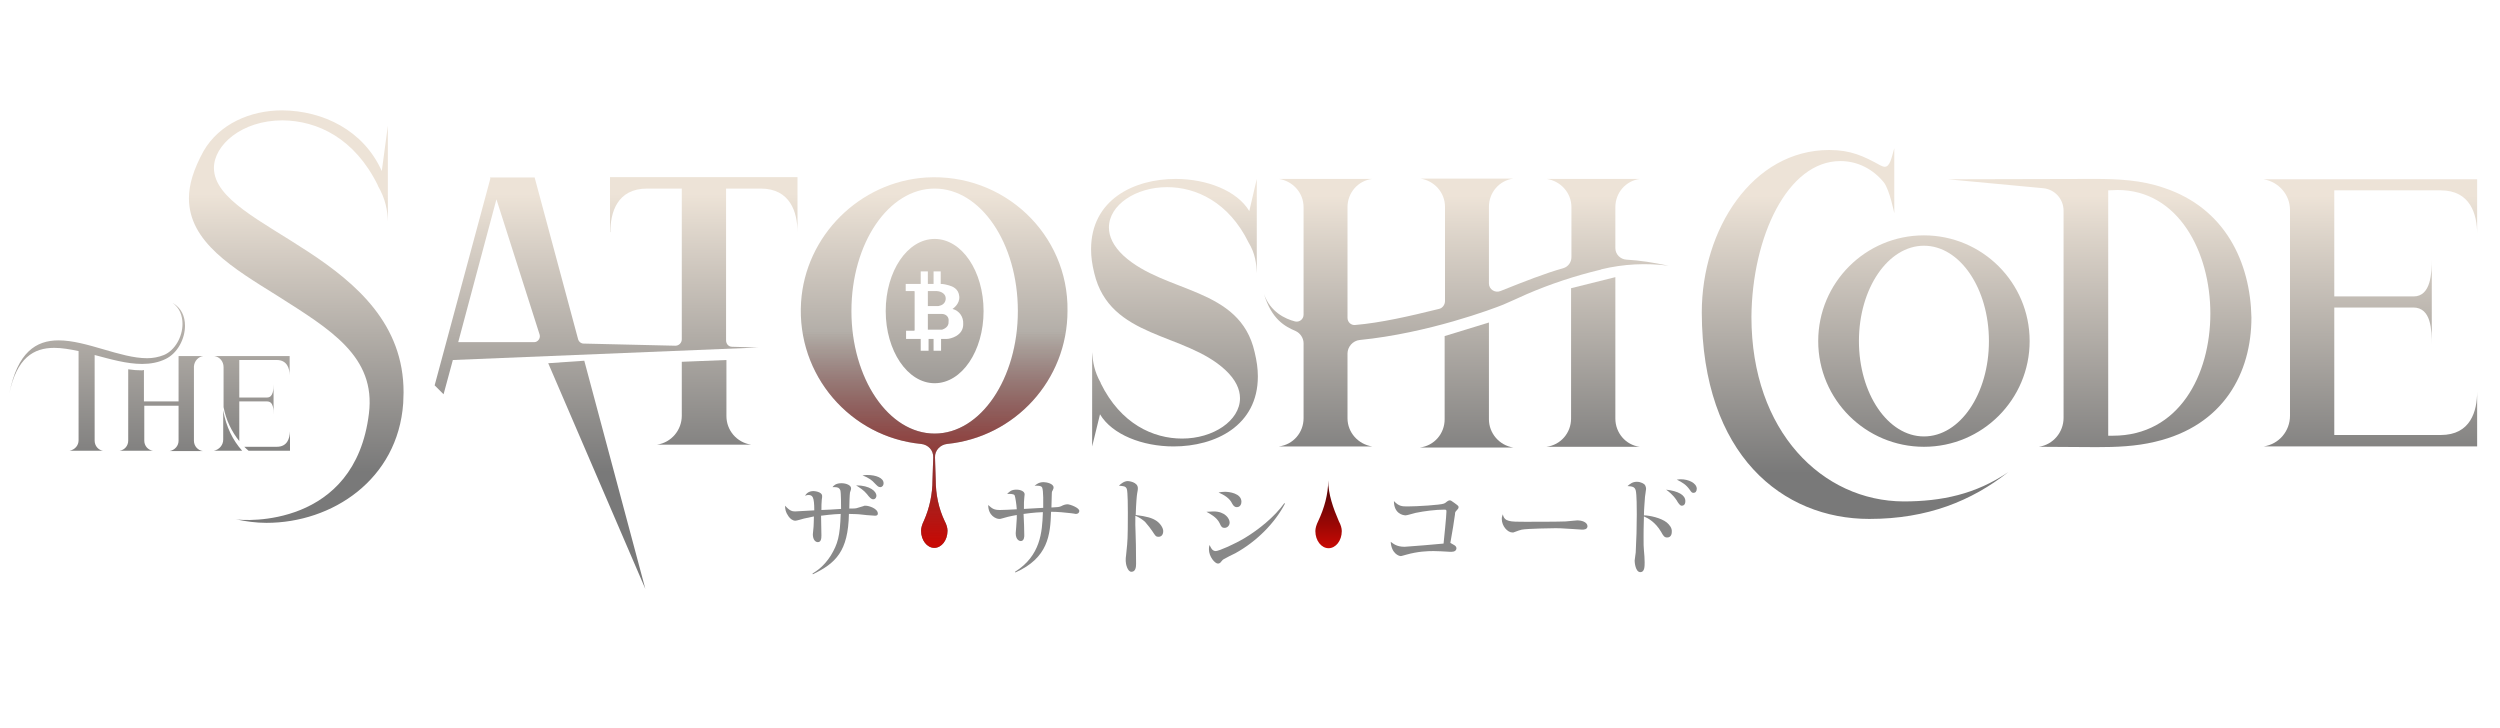 <?xml version="1.0" encoding="utf-8"?>
<!-- Generator: Adobe Illustrator 25.0.0, SVG Export Plug-In . SVG Version: 6.00 Build 0)  -->
<svg version="1.1" xmlns="http://www.w3.org/2000/svg" xmlns:xlink="http://www.w3.org/1999/xlink" x="0px" y="0px"
	 viewBox="0 0 700 203.9" style="enable-background:new 0 0 700 203.9;" xml:space="preserve">
<style type="text/css">
	.st0{fill:url(#SVGID_1_);}
	.st1{fill:url(#SVGID_2_);}
	.st2{fill:#888888;}
	.st3{fill:url(#SVGID_3_);}
	.st4{fill:url(#SVGID_4_);}
	.st5{fill:url(#SVGID_5_);}
	.st6{fill:url(#SVGID_6_);}
	.st7{fill:url(#SVGID_7_);}
	.st8{fill:url(#SVGID_8_);}
	.st9{fill:url(#SVGID_9_);}
	.st10{fill:url(#SVGID_10_);}
	.st11{fill:url(#SVGID_11_);}
	.st12{fill:url(#SVGID_12_);}
	.st13{fill:url(#SVGID_13_);}
	.st14{fill:url(#SVGID_14_);}
	.st15{fill:url(#SVGID_15_);}
	.st16{fill:url(#SVGID_16_);}
	.st17{fill:url(#SVGID_17_);}
	.st18{fill:url(#SVGID_18_);}
	.st19{fill:url(#SVGID_19_);}
	.st20{fill:url(#SVGID_20_);}
	.st21{fill:url(#SVGID_21_);}
	.st22{fill:url(#SVGID_22_);}
	.st23{fill:url(#SVGID_23_);}
</style>
<g id="图层_1">
</g>
<g id="图层_2">
	<linearGradient id="SVGID_1_" gradientUnits="userSpaceOnUse" x1="261.701" y1="54.328" x2="261.701" y2="132.149">
		<stop  offset="0" style="stop-color:#EDE3D7"/>
		<stop  offset="1" style="stop-color:#797979"/>
	</linearGradient>
	<path class="st0" d="M259.3,49.7c-18.6,1.2-33.8,16.3-35,34.9c-1.3,20.5,13.9,37.8,33.6,39.7c2,0.2,3.5,1.8,3.4,3.8l-0.2,6.3
		c0,3.9-0.8,7.8-2.4,11.4c-0.5,1-0.8,2-0.8,2.8c0,2.7,1.7,4.8,3.7,4.8s3.7-2.1,3.7-4.8c0-0.8-0.3-1.8-0.8-2.7
		c-1.7-3.6-2.5-7.5-2.5-11.5l-0.2-6.3c-0.1-2,1.5-3.6,3.4-3.8c18.9-1.9,33.7-17.8,33.7-37.3C299.2,65.6,281.1,48.4,259.3,49.7z
		 M261.7,121.4c-12.9,0-23.3-15.4-23.3-34.3c0-19,10.4-34.3,23.3-34.3S285,68.1,285,87.1C285,106,274.6,121.4,261.7,121.4z"/>
	<linearGradient id="SVGID_2_" gradientUnits="userSpaceOnUse" x1="261.701" y1="152.533" x2="261.701" y2="92.814">
		<stop  offset="0" style="stop-color:#C80904"/>
		<stop  offset="1" style="stop-color:#640505;stop-opacity:0"/>
	</linearGradient>
	<path class="st1" d="M259.3,49.7c-18.6,1.2-33.8,16.3-35,34.9c-1.3,20.5,13.9,37.8,33.6,39.7c2,0.2,3.5,1.8,3.4,3.8l-0.2,6.3
		c0,3.9-0.8,7.8-2.4,11.4c-0.5,1-0.8,2-0.8,2.8c0,2.7,1.7,4.8,3.7,4.8s3.7-2.1,3.7-4.8c0-0.8-0.3-1.8-0.8-2.7
		c-1.7-3.6-2.5-7.5-2.5-11.5l-0.2-6.3c-0.1-2,1.5-3.6,3.4-3.8c18.9-1.9,33.7-17.8,33.7-37.3C299.2,65.6,281.1,48.4,259.3,49.7z
		 M261.7,121.4c-12.9,0-23.3-15.4-23.3-34.3c0-19,10.4-34.3,23.3-34.3S285,68.1,285,87.1C285,106,274.6,121.4,261.7,121.4z"/>
	<g>
		<g>
			<path class="st2" d="M242.9,133c-0.4,0-0.7,0-1.4,0.1c1.8,0.7,2.8,1.5,3.3,2.1c0.9,0.9,1.1,1.2,1.7,1.2c0.5,0,0.9-0.5,0.9-1
				C247.5,133.8,245.2,133,242.9,133z"/>
			<path class="st2" d="M242.4,141.6c-0.3,0-0.5,0-0.6,0.1c-0.3,0.1-1.7,0.5-2,0.6c-0.3,0.1-1.7,0.1-2,0.1c0-0.7,0.1-4.1,0.2-4.5
				c0.3-0.8,0.3-0.9,0.3-1.2c0-0.8-1.3-1.4-2.7-1.4c-1.6,0-2.2,0.7-2.5,1.1h0.6c0.7,0,1.3,0.1,1.6,0.9c0.2,0.7,0.2,4.2,0.2,5.2
				c-3.1,0.2-3.1,0.2-5.5,0.3c0-0.9,0-2,0.1-2.9c0.1-0.5,0.1-0.8,0.1-1c0-1.3-2.4-1.4-2.4-1.4c-1.4,0-2,0.7-2.4,1.3
				c0.6-0.2,0.8-0.2,0.9-0.2c1.2,0,1.7,0.4,1.7,4.3c-0.8,0-4.5,0.3-5.4,0.3c-0.8,0-1.5-0.2-2.8-1.6c0.1,1.1,0.1,1.7,1,3
				c0.5,0.7,1.2,1.2,1.9,1.2c0.4,0,2-0.5,2.4-0.6c1-0.2,2.3-0.5,2.8-0.6c0,1.6-0.1,2.3-0.1,2.9c0,0.3-0.2,1.8-0.2,2.1
				c0,1.5,0.7,2.2,1.4,2.2c0.9,0,1-1,1-1.9c0-0.8-0.1-4.6-0.1-5.5c3-0.4,5.2-0.5,5.5-0.5c-0.2,6.2-0.8,8.4-2.8,11.7
				c-2,3.1-4,4.3-5.1,5l0.1,0.2c6.4-3.1,9.9-6.4,10.1-16.9c1.3,0,2.6,0.1,2.8,0.1c0.6,0.1,3.8,0.4,4.5,0.4c0.2,0,0.8,0,0.8-0.6
				C245.8,142.4,243.3,141.6,242.4,141.6z"/>
			<path class="st2" d="M244.5,139.8c0.7,0,0.9-0.7,0.9-1c0-1.2-1.8-2.9-5.7-2.9c1.1,0.7,2.2,1.4,3,2.4
				C243.5,139.3,243.9,139.8,244.5,139.8z"/>
		</g>
		<g>
			<path class="st2" d="M298.9,141.2c-0.5,0-1.2,0.2-1.7,0.5c-0.7,0.3-0.9,0.3-2.8,0.4c0-0.5,0.1-3.1,0.1-3.7c0-0.3,0-0.8,0.2-1
				c0.3-0.6,0.3-0.7,0.3-0.9c0-1.1-2-1.5-2.8-1.5c-1.3,0-2,0.6-2.5,1c0.6,0,1.8-0.1,2.1,0.5c0.4,0.9,0.3,4.6,0.3,5.7
				c-0.8,0-1.3,0.1-5.4,0.3c0-1.7,0-2.3,0.1-3.1c0-0.1,0.1-0.9,0.1-1c0-0.8-1.1-1.3-2.3-1.3c-1.4,0-1.9,0.5-2.6,1.2
				c0.6,0,1.8-0.1,2.1,0.4c0.2,0.5,0.5,2.4,0.6,3.9c-1.1,0.1-4.4,0.2-4.7,0.2c-1.7,0-2.2-0.4-3.3-1.4c0,3,2.2,3.9,3.1,3.9
				c0.2,0,0.4,0,1-0.2c2-0.6,3.4-0.8,3.9-0.9v0.9c0,0.7-0.3,4-0.3,4.2c0,1.9,1.1,2.2,1.4,2.2c1,0,1-1.3,1-1.6c0-0.9-0.1-5-0.2-6
				c0.9-0.1,2.7-0.4,5.4-0.5c0,0.2,0,0.2,0,0.3c-0.2,5.2-0.6,11.9-7.8,16.4l0.1,0.2c9.2-4.1,9.8-10.5,10-17c1.9,0,3.8,0.2,5.6,0.4
				c0.2,0,1.3,0.2,1.3,0.2c0.8,0,1-0.5,1-0.8C302.3,142.2,299.6,141.2,298.9,141.2z"/>
			<path class="st2" d="M323.9,145.9c-1.3-0.9-2.8-1.3-5.9-1.7c0.1-3.2,0.3-5.5,0.4-6c0.2-1,0.2-1.2,0.2-1.5c0-1.8-2.7-2-2.8-2
				c-1,0-1.9,0.7-2.5,1.3c1.2,0.1,1.9,0.1,2.2,0.9c0.3,0.8,0.3,5.5,0.3,6.7c0,1.9,0,7.2-0.2,8.9c-0.1,0.8-0.3,2.9-0.3,3
				c-0.1,0.6-0.1,0.8-0.1,1.6c0,0.8,0.5,3,1.6,3c1.2,0,1.3-1.4,1.3-2.2v-0.2c0-8.5-0.3-9.4-0.2-13.3c1.2,0.5,2,1.1,2.7,1.7
				c0.8,0.9,1.8,2.2,2.1,2.7c0.8,1.2,0.9,1.5,1.7,1.5c0.8,0,1.3-0.6,1.3-1.6C325.7,147.9,325,146.7,323.9,145.9z"/>
			<path class="st2" d="M345,141c0.3,0.5,0.6,1,1.3,1c1,0,1.3-0.9,1.3-1.5c0-2.4-3.5-2.8-4.6-2.8c-0.8,0-1.3,0.1-1.8,0.2
				C342.8,138.6,344.3,139.5,345,141z"/>
			<path class="st2" d="M348.6,150.6c-2.8,1.7-7.3,3.7-8.2,3.7c-1,0-1.4-1-1.7-1.7c-0.2,0.5-0.2,0.8-0.2,1.2c0,2.1,1.7,4,2.5,4
				c0.4,0,0.7-0.2,0.9-0.5c0.4-0.5,0.5-0.6,0.7-0.7c1.1-0.6,2.2-1.2,3.3-1.7c6-3.3,11.1-8.5,13.9-13.9l-0.2-0.1
				C356.8,144.8,352.4,148.3,348.6,150.6z"/>
			<path class="st2" d="M341.5,146.5c0.4,0.9,0.6,1.3,1.4,1.3c0.7,0,1.4-0.6,1.4-1.5c0-1.1-1.3-3.1-4.5-3.1c-0.7,0-1.1,0.1-2,0.1
				C338.7,143.8,340.7,144.8,341.5,146.5z"/>
		</g>
		<g>
			<path class="st2" d="M407.7,143.1c0.5-0.6,0.7-0.7,0.7-1.1c0-0.3-0.1-0.4-1.2-1.2c-0.8-0.6-1-0.7-1.3-0.7c-0.2,0-0.4,0.1-0.7,0.3
				c-0.5,0.4-0.6,0.5-0.9,0.6c-0.9,0.4-7.6,0.8-10.1,0.8c-1.6,0-2.5,0-3.9-1.5c0,3.5,2.5,4,3.3,4c0.4,0,2.3-0.6,2.8-0.7
				c2.4-0.5,5.6-0.9,8-0.9c0.6,0,0.6,0.1,0.6,0.6c0,1.1-0.7,8-0.8,8.9c-0.5,0.1-10.6,0.9-10.9,0.9c-2.3,0-3.2-0.9-3.9-1.4
				c0.2,3.3,2.3,4,2.8,4c0.3,0,0.4-0.1,1.6-0.4c3.2-0.9,5.9-1,7.6-1c1.1,0,2.8,0.1,4.5,0.2c0.1,0,0.4,0,0.6,0c0.8,0,1.3-0.4,1.3-1
				c0-0.3-0.2-0.6-0.5-0.8c-0.2-0.1-1-0.6-1.2-0.7c0.7-4.1,0.9-5,1.3-8C407.4,143.5,407.5,143.3,407.7,143.1z"/>
			<path class="st2" d="M441.7,145.7c-0.5,0-2.8,0.3-3.3,0.3c-2.2,0.1-8.8,0.1-11.4,0.1c-4.2,0-5.8,0-6.2-2.1
				c-0.2,0.5-0.3,0.8-0.3,1.3c0,2,1.6,3.8,3,3.8c0.2,0,0.3,0,0.5-0.1c1-0.4,1.7-0.6,2.1-0.7c1.6-0.3,8.7-0.4,9.3-0.4
				c0.8,0,1.8,0,2.8,0.1c0.7,0,4.4,0.3,4.8,0.3c0.4,0,1.5,0,1.5-1C444.4,146.1,442.7,145.7,441.7,145.7z"/>
			<path class="st2" d="M470.7,134.2c-0.3,0-0.6,0-1.2,0.1c1.6,0.8,2.6,1.4,3.6,2.8c0.5,0.7,0.6,0.9,1.1,0.9c0.5,0,0.9-0.4,0.9-1.2
				C475,135.2,472.7,134.2,470.7,134.2z"/>
			<path class="st2" d="M466.5,137.1c0.7,0.5,1.9,1.4,2.9,2.9c0.6,1,1,1.6,1.5,1.6c0.4,0,1-0.2,1-1.3
				C471.9,138.6,469.9,137.5,466.5,137.1z"/>
			<path class="st2" d="M466.7,146.3c-1.6-1.3-4.9-2-6.4-2c0-1.6,0.2-3.5,0.3-5.2c0-0.3,0.3-1.8,0.3-2.2c0-0.5-0.2-0.9-0.3-1.1
				c-0.2-0.3-1.1-0.9-2.3-0.9c-1.2,0-1.9,0.6-2.6,1.2c1.4,0.1,2,0.2,2.3,1.2c0.3,1.1,0.3,5.3,0.3,6.7c0,3.5-0.1,7.1-0.3,10.7
				c0,0.3-0.3,1.9-0.3,2.3c0,0.4,0.2,3.2,1.6,3.2c1.2,0,1.2-1.6,1.2-2.8c0-1.1-0.1-2.2-0.2-3.3c-0.1-0.9-0.1-1.6-0.1-4
				c0-0.4,0-2.8,0.1-5.5c1.2,0.5,3.2,1.6,4.8,4.3c0.6,1.1,0.9,1.6,1.7,1.6c1.3,0,1.3-1.4,1.3-1.6
				C468.2,147.8,467.4,146.9,466.7,146.3z"/>
		</g>
	</g>
	<g>
		<linearGradient id="SVGID_3_" gradientUnits="userSpaceOnUse" x1="27.254" y1="54.328" x2="27.254" y2="132.149">
			<stop  offset="0" style="stop-color:#EDE3D7"/>
			<stop  offset="1" style="stop-color:#797979"/>
		</linearGradient>
		<path class="st3" d="M26.5,123.4V99.4c4.5,1.2,9,2.5,13.3,2.5c2.3,0,4.6-0.4,6.6-1.4c3.3-1.6,5.4-5.6,5.4-9.3c0-2.6-1-5-3.5-6.4
			c2,1.4,2.8,3.6,2.8,5.9c0,3.6-2.1,7.4-5.2,8.7c-1.5,0.6-3.1,0.9-4.7,0.9c-7.5,0-17-5-24.8-5c-6.3,0-11.5,3.3-13.8,14.9
			c2.1-10,6.8-12.8,12.6-12.8c2.1,0,4.4,0.4,6.8,0.9v25c0,1.4-1,2.6-2.5,2.9h9.3v0C27.5,126,26.5,124.8,26.5,123.4z"/>
		<linearGradient id="SVGID_4_" gradientUnits="userSpaceOnUse" x1="45.181" y1="54.328" x2="45.181" y2="132.149">
			<stop  offset="0" style="stop-color:#EDE3D7"/>
			<stop  offset="1" style="stop-color:#797979"/>
		</linearGradient>
		<path class="st4" d="M56.9,99.7H50c0,0.3,0,0.4,0,0.4v12.3h-9.7v-8.8c-0.2,0-0.4,0.1-0.5,0.1c-1.3,0-2.6-0.1-3.9-0.3v20
			c0,1.4-1,2.6-2.4,2.8h9.3c-1.4-0.2-2.4-1.4-2.4-2.8v-9.8H50v9.8c0,1.4-1,2.6-2.5,2.9h9.3c-1.4-0.2-2.5-1.4-2.5-2.9v-20.8
			C54.4,101.1,55.5,99.9,56.9,99.7z"/>
		<linearGradient id="SVGID_5_" gradientUnits="userSpaceOnUse" x1="63.905" y1="54.328" x2="63.905" y2="132.149">
			<stop  offset="0" style="stop-color:#EDE3D7"/>
			<stop  offset="1" style="stop-color:#797979"/>
		</linearGradient>
		<path class="st5" d="M67.8,126.2c-2.6-2.9-4.5-6.7-5.3-11.3v8.2c0,1.5-1.1,2.8-2.6,3.1H67.8z"/>
		<linearGradient id="SVGID_6_" gradientUnits="userSpaceOnUse" x1="74.728" y1="54.328" x2="74.728" y2="132.149">
			<stop  offset="0" style="stop-color:#EDE3D7"/>
			<stop  offset="1" style="stop-color:#797979"/>
		</linearGradient>
		<path class="st6" d="M77.5,125.1h-9.1c0.4,0.4,0.8,0.8,1.2,1.1h11.6v-5.4C81.1,122.7,80.5,125.1,77.5,125.1z"/>
		<linearGradient id="SVGID_7_" gradientUnits="userSpaceOnUse" x1="70.535" y1="54.328" x2="70.535" y2="132.149">
			<stop  offset="0" style="stop-color:#EDE3D7"/>
			<stop  offset="1" style="stop-color:#797979"/>
		</linearGradient>
		<path class="st7" d="M81.1,99.7H60c1.5,0.2,2.6,1.5,2.6,3.1V114c0.7,3.7,2.3,6.9,4.4,9.5v-11.1h7.8c1.8,0,1.8,2.3,1.8,3.7v-8.5
			c0,1.4-0.1,3.7-1.8,3.7H67v-10.5h10.5c2.9,0,3.6,2.4,3.6,4.3V99.7z"/>
		<linearGradient id="SVGID_8_" gradientUnits="userSpaceOnUse" x1="82.978" y1="54.328" x2="82.978" y2="132.149">
			<stop  offset="0" style="stop-color:#EDE3D7"/>
			<stop  offset="1" style="stop-color:#797979"/>
		</linearGradient>
		<path class="st8" d="M59.9,47c0-6.3,7.7-13.3,19.2-13.3c9.8,0.1,20.2,5,26.7,18.2V52c2.2,3.8,2.7,6.9,2.8,10V35.2l-1.7,12.7
			c-5.1-11.4-16.4-16.9-27.9-17c-8.9,0-17.6,3.8-22,11.4c-2.8,5.1-4.1,9.4-4.1,13.2c0,12.3,12.4,19.6,24.9,27.4
			c14.6,9.3,27.5,16.9,25.5,32.9c-3.9,32-34.8,30.1-37.3,29.6c2.8,0.6,5.7,1,8.6,1c18.4,0,36.8-12.1,38.3-33.5l0.1-3
			C113.1,71.6,59.9,64.4,59.9,47z"/>
		<linearGradient id="SVGID_9_" gradientUnits="userSpaceOnUse" x1="167.145" y1="54.328" x2="167.145" y2="132.149">
			<stop  offset="0" style="stop-color:#EDE3D7"/>
			<stop  offset="1" style="stop-color:#797979"/>
		</linearGradient>
		<polygon class="st9" points="153.5,101.7 180.7,164.9 163.6,101 		"/>
		<linearGradient id="SVGID_10_" gradientUnits="userSpaceOnUse" x1="197.145" y1="54.328" x2="197.145" y2="132.149">
			<stop  offset="0" style="stop-color:#EDE3D7"/>
			<stop  offset="1" style="stop-color:#797979"/>
		</linearGradient>
		<path class="st10" d="M203.4,116.5v-15.7l-12.5,0.5v15.1c0,4-2.9,7.5-6.9,8.1l0,0h26.3C206.3,123.9,203.4,120.5,203.4,116.5z"/>
		<linearGradient id="SVGID_11_" gradientUnits="userSpaceOnUse" x1="172.643" y1="54.328" x2="172.643" y2="132.149">
			<stop  offset="0" style="stop-color:#EDE3D7"/>
			<stop  offset="1" style="stop-color:#797979"/>
		</linearGradient>
		<path class="st11" d="M170.9,65c0-5.5,1.9-12.2,10.3-12.2h9.7V95c0,1-0.8,1.8-1.8,1.8l-25.7-0.6c-0.7,0-1.3-0.5-1.5-1.1
			l-12.2-45.4h-12.5l0.1,0.3l-15.6,57.9l2.5,2.5l2.6-9.6l85.5-3.5l-7.3-0.2c-1,0-1.7-0.8-1.7-1.8V52.8h9.7c8.3,0,10.3,6.7,10.3,12.2
			V49.6h-52.5V65z M149.6,95.8h-5.7l0,0v0h-15.6l10.7-40l12.1,37.9C151.4,94.7,150.6,95.8,149.6,95.8z"/>
	</g>
	<linearGradient id="SVGID_12_" gradientUnits="userSpaceOnUse" x1="262.825" y1="54.328" x2="262.825" y2="132.149">
		<stop  offset="0" style="stop-color:#EDE3D7"/>
		<stop  offset="1" style="stop-color:#797979"/>
	</linearGradient>
	<path class="st12" d="M263.7,87.9l-3.9,0l0,4.4l3.7,0c0.1,0,0.2,0,0.3,0c0.6-0.2,1.9-0.8,1.8-2.2c0,0,0-0.1,0-0.1
		C265.8,88.8,264.9,87.9,263.7,87.9z"/>
	<linearGradient id="SVGID_13_" gradientUnits="userSpaceOnUse" x1="262.307" y1="54.328" x2="262.307" y2="132.149">
		<stop  offset="0" style="stop-color:#EDE3D7"/>
		<stop  offset="1" style="stop-color:#797979"/>
	</linearGradient>
	<path class="st13" d="M263.1,85.6c1-0.2,1.7-1,1.7-2c0-1.8-2.1-2.1-2.5-2.1l-2.5,0l0,4.2l2.7,0C262.7,85.7,262.9,85.7,263.1,85.6z"
		/>
	<linearGradient id="SVGID_14_" gradientUnits="userSpaceOnUse" x1="261.701" y1="54.328" x2="261.701" y2="132.149">
		<stop  offset="0" style="stop-color:#EDE3D7"/>
		<stop  offset="1" style="stop-color:#797979"/>
	</linearGradient>
	<path class="st14" d="M261.7,66.9c-7.6,0-13.7,9-13.7,20.2c0,11.1,6.1,20.2,13.7,20.2c7.6,0,13.7-9,13.7-20.2
		C275.4,75.9,269.3,66.9,261.7,66.9z M265.1,94.9l-1.6,0l0,3.3l-2.1,0l0-3.3l-1.4,0l0,3.3l-2.2,0l0-3.3l-4.1,0l0-2.3l2.2,0
		c0.2,0,0.2-0.1,0.2-0.2l0-10.7c0-0.1,0-0.2-0.2-0.2l-2.3,0l0-2l4.2,0l0-3.5l2,0l0,3.5l1.6,0l0-3.5l2,0l0,3.5c0.8,0,1.6,0.2,2.3,0.4
		c1,0.3,2.7,0.9,2.9,3.1s-1.9,3.5-1.9,3.5c1.9,0.5,3.1,2.2,3,4.2C269.8,94,266.1,94.9,265.1,94.9z"/>
	<linearGradient id="SVGID_15_" gradientUnits="userSpaceOnUse" x1="372.006" y1="153.417" x2="372.006" y2="139.024">
		<stop  offset="0" style="stop-color:#C80904"/>
		<stop  offset="1" style="stop-color:#640505"/>
	</linearGradient>
	<path class="st15" d="M371.9,134.5c0,3.9-1.1,7.8-2.8,11.4c-0.5,1-0.8,2-0.8,2.8c0,2.7,1.7,4.8,3.7,4.8s3.7-2.1,3.7-4.8
		c0-0.8-0.3-1.8-0.8-2.7C373.3,142.3,371.9,138.4,371.9,134.5z"/>
	<g>
		<linearGradient id="SVGID_16_" gradientUnits="userSpaceOnUse" x1="519.462" y1="54.77" x2="519.462" y2="132.592">
			<stop  offset="0" style="stop-color:#EDE3D7"/>
			<stop  offset="1" style="stop-color:#797979"/>
		</linearGradient>
		<path class="st16" d="M490.4,88.7c0.2-22.4,10.1-43.6,24.9-43.6c4.9,0,9.2,2.3,12.2,6c1.6,2.1,2.9,8.6,2.9,8.6V41.5
			c-0.8,2.8-1.2,5.2-2.7,5.2c-0.3,0-0.8-0.2-1.2-0.4c-4.7-2.6-8.3-4.3-14.3-4.3c-21.5,0-35.7,22.2-35.7,45.5
			c0.1,40,22.7,57.8,46.9,57.8c16.4,0,28.7-5.1,38.9-13.1c-9.1,6.2-18.7,8.2-29.3,8.2C510.3,140.3,490.4,120.9,490.4,88.7z"/>
		<linearGradient id="SVGID_17_" gradientUnits="userSpaceOnUse" x1="587.863" y1="54.77" x2="587.863" y2="132.592">
			<stop  offset="0" style="stop-color:#EDE3D7"/>
			<stop  offset="1" style="stop-color:#797979"/>
		</linearGradient>
		<path class="st17" d="M605.9,52.6c-6.3-2.2-12.9-2.5-19.5-2.5l-41,0.1l26.7,2.5c3.2,0.3,5.7,3,5.7,6.3V117c0,4-2.9,7.5-6.9,8.1
			l16.1,0.1c5.5,0,11-0.2,16.4-1.5c19.3-4.5,27-19.4,27-34.8C630.1,73.5,623.1,58.3,605.9,52.6z M591.6,122h-1.3V53.3l2.6-0.1
			c17,0,26,17.3,26,34.6C618.9,105,610.1,122,591.6,122z"/>
		<linearGradient id="SVGID_18_" gradientUnits="userSpaceOnUse" x1="663.713" y1="54.77" x2="663.713" y2="132.592">
			<stop  offset="0" style="stop-color:#EDE3D7"/>
			<stop  offset="1" style="stop-color:#797979"/>
		</linearGradient>
		<path class="st18" d="M683.4,53.3c8.3,0,10.2,6.7,10.2,12.2V50.2h-59.8l0,0c4.2,0.7,7.4,4.3,7.4,8.6v57.6c0,4.3-3.1,8-7.4,8.6
			h59.8v-15.4c0,5.5-1.8,12.2-10.2,12.2h-29.8V86.1h22.1c5.1,0,5.2,6.4,5.2,10.5V72.5c0,3.9-0.2,10.5-5.1,10.5h-22.2V53.3H683.4z"/>
		<linearGradient id="SVGID_19_" gradientUnits="userSpaceOnUse" x1="410.696" y1="54.77" x2="410.696" y2="132.592">
			<stop  offset="0" style="stop-color:#EDE3D7"/>
			<stop  offset="1" style="stop-color:#797979"/>
		</linearGradient>
		<path class="st19" d="M416.9,117.4V90.3l-12.4,3.8v23.3c0,4-2.9,7.4-6.9,7.9h26.1C419.8,124.7,416.9,121.3,416.9,117.4z"/>
		<linearGradient id="SVGID_20_" gradientUnits="userSpaceOnUse" x1="446.125" y1="54.77" x2="446.125" y2="132.592">
			<stop  offset="0" style="stop-color:#EDE3D7"/>
			<stop  offset="1" style="stop-color:#797979"/>
		</linearGradient>
		<path class="st20" d="M452.3,117.2V77.6l-12.4,3.1v36.5c0,4-2.9,7.4-6.9,7.9h26.1C455.2,124.6,452.3,121.2,452.3,117.2z"/>
		<linearGradient id="SVGID_21_" gradientUnits="userSpaceOnUse" x1="410.497" y1="54.77" x2="410.497" y2="132.592">
			<stop  offset="0" style="stop-color:#EDE3D7"/>
			<stop  offset="1" style="stop-color:#797979"/>
		</linearGradient>
		<path class="st21" d="M455.4,72.7c-1.7-0.1-3.1-1.5-3.1-3.2V58c0-4,2.9-7.4,6.9-7.9h-26.1c3.9,0.6,6.9,3.9,6.9,7.9v14
			c0,1.4-0.9,2.7-2.3,3.1c-5,1.4-10.6,3.6-17.6,6.4c-1.5,0.6-3.2-0.5-3.2-2.1l0-21.5c0-4,2.9-7.4,6.9-7.9h-26.1
			c3.9,0.6,6.9,3.9,6.9,7.9v26.4c0,1-0.7,2-1.7,2.2c-8.5,2.1-16.4,3.9-23.5,4.5c-1.1,0.1-2.1-0.8-2.1-2V58c0-4,2.9-7.4,6.9-7.9
			h-26.1c3.9,0.6,6.9,3.9,6.9,7.9v30.1c0,1.3-1.2,2.2-2.4,1.9c-2.7-0.7-6.9-2.6-8.7-7.7c2.2,7.2,5.9,9.1,8.9,10.4
			c1.3,0.6,2.2,2,2.2,3.4v21c0,4-2.9,7.4-6.9,7.9h26.1c-3.9-0.6-6.9-3.9-6.9-7.9V99c0-1.9,1.5-3.6,3.4-3.8
			c19.2-1.9,37.5-8.8,40.2-9.9c2.2-1,4.4-1.9,6.5-2.9c6.7-2.9,13.7-5.2,20.8-6.9l0.2-0.1c6.2-1.5,12.6-1.8,18.8-1v0
			c0,0.1-0.1,0.3,0,0c0.1-0.3,0-0.1,0,0C462.9,73.5,459.1,72.9,455.4,72.7z"/>
		<linearGradient id="SVGID_22_" gradientUnits="userSpaceOnUse" x1="538.675" y1="54.77" x2="538.675" y2="132.592">
			<stop  offset="0" style="stop-color:#EDE3D7"/>
			<stop  offset="1" style="stop-color:#797979"/>
		</linearGradient>
		<path class="st22" d="M538.7,65.9c-16.4,0-29.6,13.3-29.6,29.6c0,16.4,13.3,29.6,29.6,29.6c16.4,0,29.6-13.3,29.6-29.6
			C568.3,79.1,555,65.9,538.7,65.9z M538.7,122.2c-10.1,0-18.2-12-18.2-26.7c0-14.8,8.2-26.7,18.2-26.7c10.1,0,18.2,12,18.2,26.7
			C556.9,110.3,548.8,122.2,538.7,122.2z"/>
		<linearGradient id="SVGID_23_" gradientUnits="userSpaceOnUse" x1="328.93" y1="54.77" x2="328.93" y2="132.592">
			<stop  offset="0" style="stop-color:#EDE3D7"/>
			<stop  offset="1" style="stop-color:#797979"/>
		</linearGradient>
		<path class="st23" d="M314.6,71.6c-2.9-2.7-4.1-5.4-4.1-7.9c0-6.3,7.5-11.3,16.3-11.3c8,0,17.2,4.1,22.8,15.5
			c1.9,3.1,2.2,6,2.3,8.6V50.1l-2.1,9c-3.4-5.7-11.9-9-20.6-9c-11.7,0-23.7,5.8-23.7,19.7c0,2.1,0.3,4.3,0.9,6.7
			c4.4,18.4,25.3,16.5,36.7,27.1c2.9,2.7,4.1,5.4,4.1,7.9c0,6.3-7.5,11.3-16.2,11.3c-8.1,0-17.2-4.1-22.8-15.5v-0.1
			c-1.8-3.2-2.2-5.8-2.4-8.6V125l2.2-9c3.4,5.7,11.9,9,20.6,9c11.7,0,23.6-5.8,23.6-19.6c0-2.2-0.3-4.3-0.9-6.8
			C347.2,80.3,326.2,82.2,314.6,71.6z"/>
	</g>
</g>
</svg>
